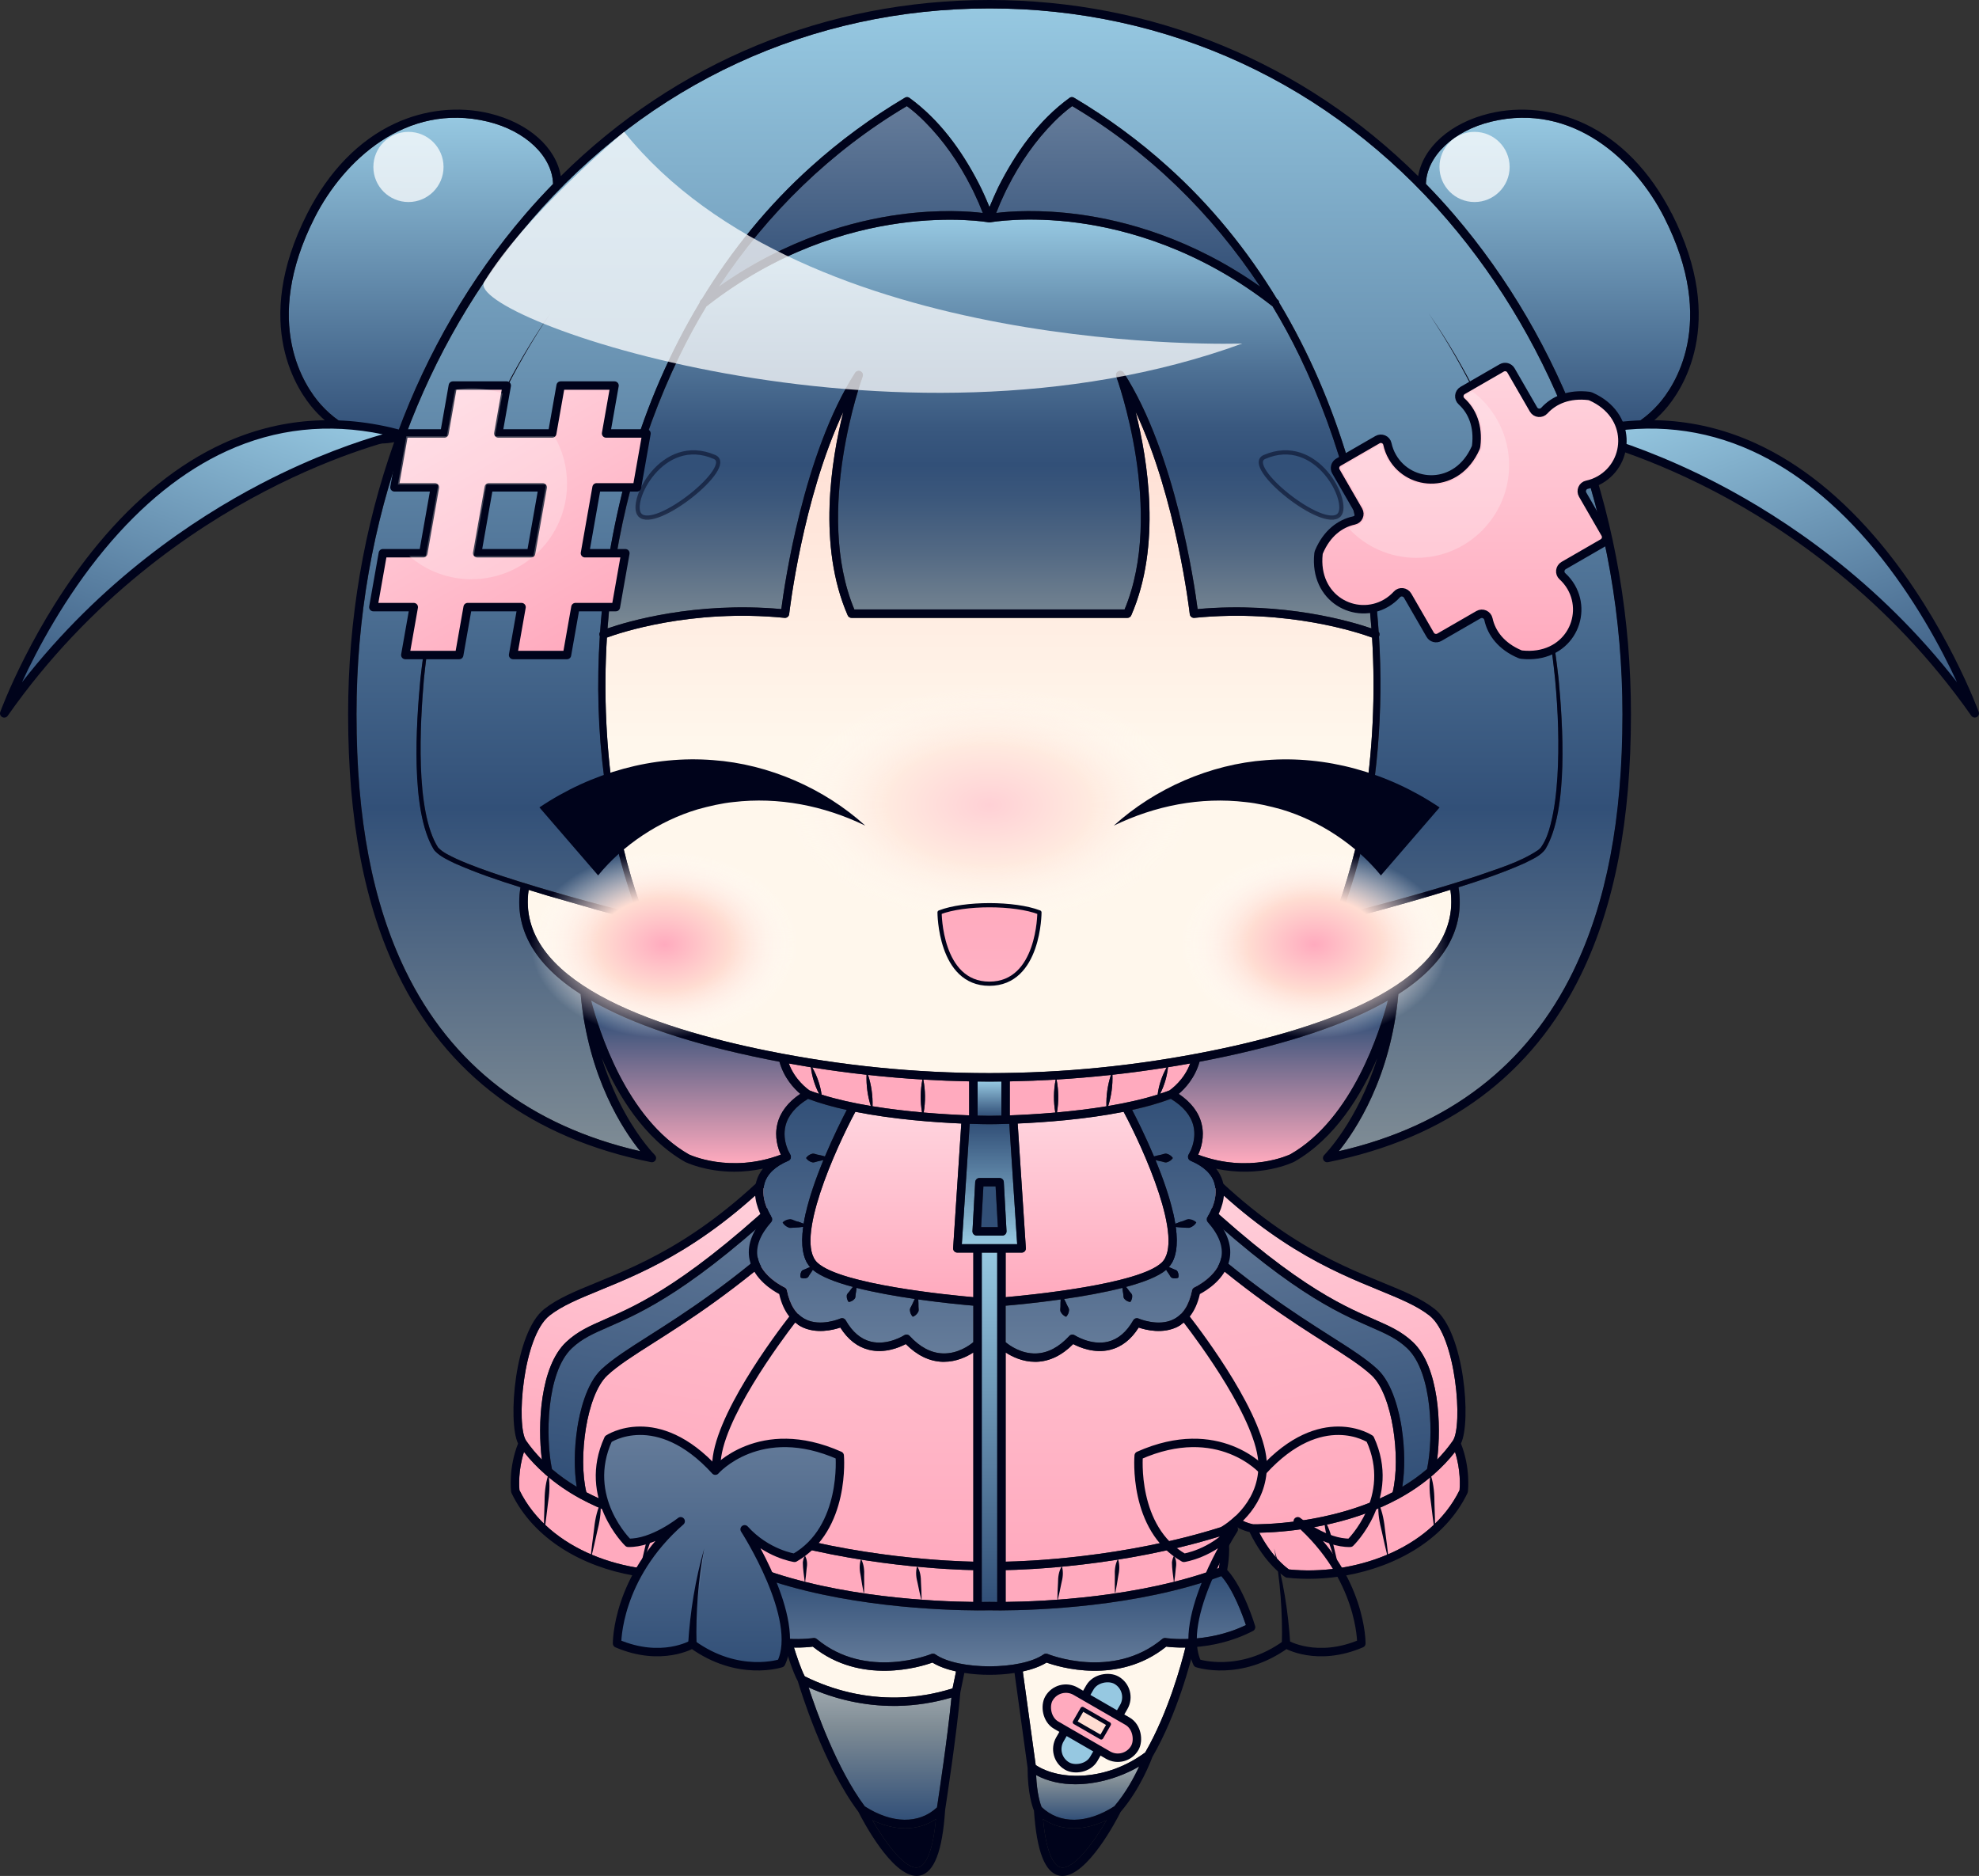 <?xml version="1.0" encoding="UTF-8"?><svg xmlns="http://www.w3.org/2000/svg" xmlns:xlink="http://www.w3.org/1999/xlink" viewBox="0 0 705.06 668.38"><rect x="0" y="0" width="705.06" height="668.38" fill="#333333" stroke="none"/><defs><style>.al{fill:url(#k);}.am{fill:url(#ad);}.am,.an,.ao{mix-blend-mode:multiply;}.ap{fill:url(#f);}.ap,.aq,.ar,.as,.at,.au,.av,.aw{stroke:#00031b;stroke-linecap:round;stroke-linejoin:round;}.ap,.aq,.as,.av,.aw{stroke-width:3px;}.ax{fill:url(#w);}.ay,.as{fill:#ffaabe;}.az{fill:url(#t);}.aq{fill:url(#ak);}.ar{fill:#ffddd2;}.ar,.at,.au{stroke-width:1.5px;}.ba{fill:url(#c);}.bb{fill:url(#d);}.an{fill:url(#ae);}.bc{opacity:.25;}.bc,.bd{fill:#fff;mix-blend-mode:overlay;}.be{fill:url(#l);}.bf{fill:url(#o);}.bg{fill:url(#j);}.bh{fill:url(#g);}.bi{fill:url(#z);}.bj{fill:url(#q);}.bk{fill:url(#m);}.bl{fill:url(#aa);}.bm{fill:url(#ab);}.bn{isolation:isolate;}.bo{fill:url(#i);}.bp{fill:url(#ai);}.bq{fill:url(#ac);}.br{fill:url(#v);}.bs{fill:#fff7ec;}.bt{fill:url(#x);}.bu{fill:url(#p);}.bv{fill:url(#y);}.bw{fill:url(#b);}.bx{fill:url(#r);}.at,.by{opacity:.5;}.at,.bz{fill:#325078;}.au{fill:url(#ag);}.ca{fill:url(#n);}.ao{fill:url(#af);}.cb{fill:url(#u);}.cc,.by{mix-blend-mode:darken;}.av{fill:#96c8e1;}.bd{opacity:.75;}.cd{fill:#00031b;}.aw{fill:url(#aj);}.ce{fill:url(#ah);}.cf{fill:url(#s);}</style><linearGradient id="b" x1="-1278.89" y1="1540.51" x2="-1278.89" y2="1432.54" gradientTransform="translate(1583.8 -1161.21) rotate(10)" gradientUnits="userSpaceOnUse"><stop offset="0" stop-color="#ffaabe"/><stop offset="1" stop-color="#ffbfce"/></linearGradient><linearGradient id="c" x1="-1297.33" y1="1527.49" x2="-1297.33" y2="1405.98" gradientTransform="translate(1583.8 -1161.21) rotate(10)" gradientUnits="userSpaceOnUse"><stop offset="0" stop-color="#ffaabe"/><stop offset="1" stop-color="#ffd4de"/></linearGradient><linearGradient id="d" x1="-1290.37" y1="1534.86" x2="-1290.37" y2="1418.02" gradientTransform="translate(1583.8 -1161.21) rotate(10)" gradientUnits="userSpaceOnUse"><stop offset="0" stop-color="#325078"/><stop offset="1" stop-color="#657c9a"/></linearGradient><symbol id="a" viewBox="0 0 105.72 154.99"><path class="ay" d="M55.42,136.68c-2.18-.39-4.47-.85-6.82-1.4-8.7-2.05-16.54-4.97-23.41-8.66-.14-.05-.28-.12-.4-.21-4.51-2.46-8.57-5.27-12.18-8.38-.16-.09-.3-.22-.42-.37-2.77-2.44-5.27-5.05-7.46-7.86-2.11,6.49-1.73,12.37-1.62,13.59,10.58,21.62,38.47,30.56,60.79,28.26,1.17-.81,6.16-4.62,10.57-13.08-3.52-.06-10.5-.38-19.04-1.89Z"/><path class="bw" d="M102.25,66.35c.56-11.97.48-23.86.16-34.12-22.27,20.11-39.23,30.88-51.72,38.82-6.97,4.43-12.48,7.93-16.28,11.48-7.4,6.91-10.44,29.33-7.46,41.63,21.95,11.59,47.72,11.46,49.76,11.42,14.74-3.12,23.57-27.05,25.54-69.22Z"/><path class="ba" d="M5.51,105.82c1.7,2.43,3.58,4.66,5.59,6.72-1.58-12.28-.65-33.12,8.63-41.89,4.05-3.82,8.38-5.72,13.87-8.12,12.06-5.27,30.28-13.24,67.89-49.07-.23-3.56-.46-6.45-.63-8.48-28.99,30.74-52.15,40.24-69.17,47.22-7.5,3.08-13.43,5.51-17.88,9.01-9.55,7.51-11.97,39.38-8.31,44.61Z"/><path class="bb" d="M49.08,68.51c12.75-8.1,30.18-19.18,53.19-40.22-.15-3.98-.34-7.66-.53-10.93-36.76,34.71-54.88,42.65-66.93,47.92-5.43,2.37-9.35,4.09-13.01,7.55-9.11,8.6-9.45,31.93-7.09,43.07,2.78,2.38,5.74,4.47,8.81,6.31-.97-5.94-.92-13.57.2-20.83.88-5.66,3.17-15.93,8.66-21.05,4.01-3.74,9.61-7.3,16.72-11.81Z"/><path class="cd" d="M102.54.08c-.55-.19-1.18-.03-1.58.41-29.61,32.22-53.19,41.89-70.4,48.94-7.72,3.16-13.81,5.66-18.6,9.43C1.45,67.12-1.16,98.97,2.62,106.8-.85,115.52.11,123.64.15,123.99c.02.16.07.32.14.46,8,16.61,25.5,26.21,43.43,29.37,7.07,1.25,14.21,1.49,20.86.77.22-.02.43-.09.61-.21.3-.18,7.15-4.43,12.73-16.03C115.98,129.02,104.08,6.59,103.55,1.35c-.06-.59-.46-1.09-1.02-1.27ZM3.11,123.39c-.11-1.22-.49-7.1,1.62-13.59,2.19,2.81,4.69,5.42,7.46,7.86.12.15.26.28.42.37,3.61,3.12,7.67,5.92,12.18,8.38.12.09.25.16.4.21,6.87,3.69,14.71,6.61,23.41,8.66,2.35.55,4.64,1.02,6.82,1.4,8.55,1.51,15.53,1.83,19.04,1.89-4.41,8.46-9.4,12.27-10.57,13.08-22.32,2.3-50.2-6.64-60.79-28.26ZM31.7,52.2c17.03-6.98,40.18-16.48,69.17-47.22.17,2.03.4,4.92.63,8.48C63.88,49.29,45.67,57.26,33.61,62.53c-5.49,2.4-9.83,4.3-13.87,8.12-9.29,8.77-10.21,29.61-8.63,41.89-2.01-2.05-3.89-4.28-5.59-6.72-3.66-5.23-1.24-37.1,8.31-44.61,4.46-3.5,10.38-5.93,17.88-9.01ZM23.71,101.38c-1.12,7.26-1.17,14.89-.2,20.83-3.07-1.84-6.03-3.93-8.81-6.31-2.36-11.14-2.02-34.47,7.09-43.07,3.67-3.46,7.59-5.18,13.01-7.55,12.05-5.27,30.17-13.21,66.93-47.92.19,3.27.38,6.95.53,10.93-23.01,21.04-40.44,32.12-53.19,40.22-7.1,4.51-12.71,8.08-16.72,11.81-5.49,5.12-7.78,15.39-8.66,21.05ZM76.71,135.57c-2.04.03-27.81.16-49.76-11.42-2.98-12.29.06-34.72,7.46-41.63,3.8-3.55,9.31-7.05,16.28-11.48,12.49-7.94,29.45-18.71,51.72-38.82.32,10.27.4,22.16-.16,34.12-1.97,42.18-10.8,66.11-25.54,69.22Z"/><path class="cd" d="M13.5,118.11c.56,3.43.26,6.81-.25,10.2-.4,3.37-.81,6.75-1.3,10.12h-.15c.03-3.41.13-6.81.25-10.21,0-3.43.23-6.81,1.3-10.12,0,0,.15.01.15.01h0Z"/><path class="cd" d="M32.02,128.27c.23,3.41-.39,6.69-1.22,9.95-.72,3.26-1.45,6.52-2.26,9.77l-.15-.03c.35-3.33.78-6.64,1.22-9.95.34-3.36.88-6.65,2.26-9.77,0,0,.15.03.15.03h0Z"/><path class="cd" d="M51.27,134.25c-.09,3.28-1.01,6.34-2.14,9.37-1.02,3.04-2.04,6.07-3.15,9.08l-.14-.04c.66-3.14,1.39-6.26,2.14-9.37.65-3.17,1.49-6.25,3.15-9.08,0,0,.14.04.14.04h0Z"/></symbol><linearGradient id="f" x1="44.26" y1="85.41" x2="44.26" y2="1.5" gradientTransform="matrix(1,0,0,1,0,0)" xlink:href="#d"/><linearGradient id="g" x1="36.53" y1="77.56" x2="36.53" y2="43.46" gradientTransform="matrix(1,0,0,1,0,0)" xlink:href="#d"/><symbol id="e" viewBox="0 0 88.52 86.91"><path class="ap" d="M42.6,15.72C21.7-7.15,4.48,4.43,4.48,4.43c-9.6,20.89,7.06,36.99,7.06,36.99,8.75.28,18.71-7.67,18.71-7.67C7.3,53.84,7.59,77.28,7.59,77.28c15.81,6.78,26.82.28,26.82.28,16.38,11.86,31.62,6.76,31.62,6.76,7.62-15.8-12.99-47.7-12.99-47.7,7.91,8.75,17.79,10.16,17.79,10.16,18.35-10.45,16.09-36.42,16.09-36.42-28.52-12.71-44.33,5.36-44.33,5.36Z"/><path class="bh" d="M34.41,77.56s0-17.05,4.24-34.1"/><path class="cd" d="M32.91,77.56c.71-11.55,2.54-22.99,5.74-34.1-1.11,5.63-1.87,11.31-2.29,17.03-.43,5.67-.62,11.44-.44,17.1,0,2.06-3.04,2.04-3-.03h0Z"/></symbol><linearGradient id="i" x1="303.13" y1="102.12" x2="303.13" y2="37.81" gradientTransform="matrix(1,0,0,1,0,0)" xlink:href="#d"/><linearGradient id="j" x1="308.27" y1="391.52" x2="308.27" y2="482.2" gradientTransform="matrix(1,0,0,1,0,0)" xlink:href="#d"/><linearGradient id="k" x1="401.93" y1="102.12" x2="401.93" y2="37.8" gradientTransform="matrix(1,0,0,1,0,0)" xlink:href="#d"/><linearGradient id="l" x1="352.53" y1="146.77" x2="352.53" y2="382.35" gradientUnits="userSpaceOnUse"><stop offset="0" stop-color="#ffddd2"/><stop offset=".5" stop-color="#fff7ec"/></linearGradient><linearGradient id="m" x1="352.53" y1="561.56" x2="352.53" y2="593.7" gradientTransform="matrix(1,0,0,1,0,0)" xlink:href="#d"/><linearGradient id="n" x1="352.53" y1="223.91" x2="352.53" y2="78.23" gradientUnits="userSpaceOnUse"><stop offset="0" stop-color="#7f8c95"/><stop offset="0" stop-color="#7c8a94"/><stop offset=".18" stop-color="#546a84"/><stop offset=".32" stop-color="#3b577b"/><stop offset=".4" stop-color="#325078"/><stop offset=".49" stop-color="#39587f"/><stop offset=".63" stop-color="#4d7094"/><stop offset=".81" stop-color="#6d97b6"/><stop offset="1" stop-color="#96c8e1"/></linearGradient><linearGradient id="o" x1="387.3" y1="462.17" x2="387.3" y2="396.12" gradientTransform="matrix(1,0,0,1,0,0)" xlink:href="#c"/><linearGradient id="p" x1="396.79" y1="391.52" x2="396.79" y2="482.2" gradientTransform="matrix(1,0,0,1,0,0)" xlink:href="#d"/><linearGradient id="q" x1="387.5" y1="629.37" x2="387.5" y2="648.36" gradientUnits="userSpaceOnUse"><stop offset="0" stop-color="#9fa9af"/><stop offset=".3" stop-color="#7f8c95"/><stop offset="1" stop-color="#325078"/></linearGradient><linearGradient id="r" x1="352.53" y1="410.18" x2="352.53" y2="3" gradientUnits="userSpaceOnUse"><stop offset="0" stop-color="#7f8c95"/><stop offset=".3" stop-color="#325078"/><stop offset="1" stop-color="#96c8e1"/></linearGradient><linearGradient id="s" x1="555.08" y1="155" x2="555.08" y2="41.96" gradientUnits="userSpaceOnUse"><stop offset="0" stop-color="#325078"/><stop offset="1" stop-color="#96c8e1"/></linearGradient><linearGradient id="t" x1="313.52" y1="601.22" x2="313.52" y2="648.36" xlink:href="#q"/><linearGradient id="u" x1="352.53" y1="570.76" x2="352.53" y2="446.29" xlink:href="#s"/><linearGradient id="v" x1="247.85" y1="414.43" x2="247.85" y2="356.46" gradientUnits="userSpaceOnUse"><stop offset="0" stop-color="#ffaabe"/><stop offset=".9" stop-color="#325078"/></linearGradient><linearGradient id="w" x1="457.21" y1="414.44" x2="457.21" y2="356.45" gradientUnits="userSpaceOnUse"><stop offset="0" stop-color="#ffaabe"/><stop offset=".9" stop-color="#325078"/></linearGradient><linearGradient id="x" x1="149.97" y1="155" x2="149.97" y2="41.96" xlink:href="#s"/><linearGradient id="y" x1="403.31" y1="556.41" x2="403.31" y2="471.24" gradientTransform="matrix(1,0,0,1,0,0)" xlink:href="#b"/><linearGradient id="z" x1="301.74" y1="556.41" x2="301.74" y2="471.24" gradientTransform="matrix(1,0,0,1,0,0)" xlink:href="#b"/><linearGradient id="aa" x1="317.76" y1="462.17" x2="317.76" y2="396.12" gradientTransform="matrix(1,0,0,1,0,0)" xlink:href="#c"/><linearGradient id="ab" x1="352.53" y1="400.41" x2="352.53" y2="443.29" xlink:href="#s"/><linearGradient id="ac" x1="352.53" y1="397.55" x2="352.53" y2="385.32" xlink:href="#s"/><radialGradient id="ad" cx="236.76" cy="336.5" fx="236.76" fy="336.5" r="47.63" gradientTransform="translate(0 100.95) scale(1 .7)" gradientUnits="userSpaceOnUse"><stop offset="0" stop-color="#ffaabe"/><stop offset=".5" stop-color="#ffddd2"/><stop offset="1" stop-color="#fff" stop-opacity="0"/></radialGradient><radialGradient id="ae" cx="468.3" cy="336.5" fx="468.3" fy="336.5" r="47.63" gradientTransform="translate(0 100.95) scale(1 .7)" xlink:href="#ad"/><radialGradient id="af" cx="640.3" cy="383.15" fx="640.3" fy="383.15" r="38.1" gradientTransform="translate(-864.04 -142.31) scale(1.9 1.12)" xlink:href="#ad"/><linearGradient id="ag" x1="352.53" y1="322.51" x2="352.53" y2="350.49" gradientUnits="userSpaceOnUse"><stop offset="0" stop-color="#ffaabe"/><stop offset="1" stop-color="#ffb2c4"/></linearGradient><linearGradient id="ah" x1="5.27" y1="280.11" x2="5.27" y2="138.17" gradientTransform="translate(139.02 6.23) rotate(20.12)" xlink:href="#s"/><linearGradient id="ai" x1="688.5" y1="343.75" x2="688.5" y2="201.81" gradientTransform="translate(-107.27 185.16) rotate(-20.12)" xlink:href="#s"/><linearGradient id="aj" x1="670.47" y1="-25" x2="721.78" y2="-113.87" gradientTransform="translate(-44.32 590.26) rotate(-30)" xlink:href="#c"/><linearGradient id="ak" x1="214.74" y1="234.06" x2="163" y2="144.45" gradientTransform="translate(-7.19 -3.88)" xlink:href="#c"/></defs><g class="bn"><g id="h"><use width="105.72" height="154.99" transform="translate(181.95 407.52)" xlink:href="#a"/><use width="105.72" height="154.99" transform="translate(523.11 407.52) rotate(-180) scale(1 -1)" xlink:href="#a"/><path class="bo" d="M256.12,102.12c24.4-17.22,48.2-23.51,64.4-25.7,14.27-1.93,24.93-1.12,29.62-.55-.47-1.18-.94-2.37-1.44-3.53-.56-1.18-2.01-4.52-2.72-5.76-4.29-8.49-9.78-16.47-16.5-23.21-1.96-1.98-4.17-3.94-6.4-5.57-26.92,15.94-49.78,38.24-66.96,64.31Z"/><path class="bg" d="M279.52,458.67c.44.2.75.6.85,1.07,1.03,5.12,3.2,8.56,6.44,10.24,5.51,2.85,12.52-.18,12.59-.21.71-.31,1.53-.04,1.91.63,2.37,4.17,5.39,6.73,8.98,7.61,6.02,1.47,11.8-2.25,11.86-2.28.61-.4,1.43-.3,1.93.24,3.67,3.99,7.64,6.09,11.79,6.23,5.35.21,9.55-2.88,10.9-4.01v-13c-3.09-.26-10.77-.97-19.62-2.22.06.84.09,1.67.08,2.51-.01.66.24,1.38-.12,1.97-.39.71-.9,1.23-1.73,1.63-.1.05-.22.02-.29-.06-.59-.71-.85-1.38-.91-2.19-.08-.68.44-1.24.7-1.85.26-.61.54-1.22.85-1.82.07-.12.13-.24.2-.36-6.84-.99-14.27-2.3-20.77-3.95-.07.73-.16,1.46-.3,2.18-.11.59.03,1.29-.41,1.74-.5.57-1.08.91-1.93,1.1-.11.02-.22-.03-.28-.12-.46-.74-.62-1.39-.56-2.15.02-.63.62-1.02.96-1.51.38-.55.79-1.07,1.22-1.58-6.22-1.67-11.46-3.68-14.29-6.07-.32.53-.66,1.06-1.03,1.56-.33.44-.48,1.09-1.03,1.26-.67.25-1.3.25-2.1,0-.11-.03-.18-.13-.19-.23-.11-.83,0-1.44.35-2.07.26-.52.93-.56,1.42-.81.52-.26,1.05-.5,1.59-.72-2.52-2.9-3.33-7.68-2.42-14.32-1.01.12-2.02.21-3.03.24-.75.02-1.54.32-2.24,0-.82-.34-1.47-.82-2.02-1.64-.06-.1-.04-.22.04-.3.75-.64,1.51-.93,2.39-1.03.76-.12,1.44.37,2.16.6.72.22,1.43.47,2.14.75.24.1.48.2.72.29.79-4.95,2.47-10.85,5.06-17.71.64-1.69,1.3-3.36,1.97-4.99-.69.18-1.38.34-2.08.47-.67.13-1.34.53-2,.3-.79-.23-1.42-.62-2-1.35-.07-.09-.07-.21,0-.3.58-.73,1.21-1.12,2-1.35.67-.22,1.34.17,2,.3.67.12,1.34.27,2,.45.21.06.41.12.62.18,3.12-7.4,6.31-13.71,7.78-16.55-4.88-1.07-9.57-2.38-13.78-3.96-4.42,2.68-7.13,5.91-8.04,9.63-1.33,5.43,1.66,10.17,1.69,10.22.01.02.02.04.03.07.03.06.07.11.09.17,0,.01,0,.03.01.04.01.03.02.06.03.09.02.07.04.15.06.22,0,.03,0,.05,0,.08,0,.08.01.16,0,.23,0,.03,0,.06,0,.09,0,.08-.02.15-.04.23,0,.01,0,.03,0,.05,0,.01-.01.03-.02.04-.03.07-.06.14-.09.21-.01.03-.03.05-.04.08-.04.07-.09.13-.14.19-.02.02-.03.04-.05.06-.06.06-.12.11-.18.16-.02.01-.03.03-.05.04-.07.05-.15.09-.23.13-.02,0-.03.02-.05.03-4.66,1.95-7.52,4.67-8.51,8.07-1.69,5.79,2.49,11.89,2.53,11.95.4.57.35,1.33-.11,1.85-4.02,4.53-5.64,8.83-4.81,12.76,1.41,6.69,9.47,10.44,9.55,10.47Z"/><path class="al" d="M359.07,66.58c-.83,1.49-1.98,4.18-2.72,5.76-.5,1.17-.97,2.35-1.44,3.53,4.69-.57,15.35-1.38,29.63.54,16.2,2.19,40,8.47,64.4,25.7-17.19-26.08-40.04-48.38-66.97-64.32-2.23,1.63-4.44,3.59-6.41,5.57-6.72,6.74-12.21,14.72-16.5,23.21Z"/><path class="be" d="M273.67,374.44c52.29,10.54,105.33,10.54,157.64,0,41.74-8.41,90.12-25.17,85.41-57.41-2.2.68-4.41,1.35-6.62,2.02-11.16,3.31-22.38,6.38-33.66,9.27-.54.14-1.1-.19-1.24-.73,4.55-13.04,8.61-26.47,10.74-40.24,3.16-19.84,4.11-40.07,2.88-60.18-4.2-1.55-29.87-10.34-63.31-7.03-.81.08-1.55-.51-1.64-1.33-.05-.46-4.72-41.16-19.28-72.04,4.34,17.29,9.21,47.75-1.57,72.48-.24.55-.78.9-1.38.9h-49.09s-.03,0-.04,0c-.01,0-.03,0-.04,0h-49.09c-.6,0-1.14-.35-1.38-.9-10.78-24.73-5.91-55.19-1.57-72.48-14.56,30.89-19.23,71.58-19.28,72.04-.09.82-.82,1.41-1.64,1.33-33.47-3.31-59.09,5.47-63.3,7.03-1.23,20.11-.28,40.34,2.88,60.18,2.28,13.51,5.72,26.85,10.7,39.61.22.53-.04,1.13-.57,1.34-11.5-2.37-22.92-6.05-34.28-9.23-2.21-.67-4.42-1.34-6.62-2.02-4.7,32.23,43.63,49,85.33,57.4Z"/><path class="bk" d="M356.87,573.76s-.06,0-.08,0-.05,0-.08,0c-.28,0-.57,0-.82,0-2.09,0-3.28-.03-3.36-.03-.08,0-1.58.04-4.19.03-.02,0-.04,0-.05,0-.02,0-.04,0-.06,0-12.29-.05-48.54-1.21-78.3-12.2-4.35,4.91-7.66,14.15-8.74,17.43,14.23,6.88,28.45,4.64,28.59,4.62.43-.07.87.05,1.21.33,17.71,14.77,40.61,5.44,40.84,5.35.47-.2,1.02-.14,1.44.15,8.11,5.67,30.45,5.67,38.56,0,.42-.29.96-.35,1.44-.15.23.09,23.13,9.42,40.84-5.35.33-.28.77-.4,1.21-.33.15.02,14.36,2.26,28.59-4.62-1.08-3.29-4.4-12.52-8.75-17.43-29.74,10.98-65.95,12.15-78.27,12.2Z"/><path class="ca" d="M216.45,223.91c6.86-2.37,31.05-9.65,61.92-6.89,1.14-8.84,7.91-55.57,26.31-84.19.41-.64,1.25-.87,1.93-.53.69.34,1,1.14.74,1.86-.18.48-17.47,48.19-2.96,82.99h48.1s.03,0,.04,0c.01,0,.03,0,.04,0h48.1c14.51-34.8-2.78-82.51-2.96-82.99-.26-.72.05-1.52.74-1.86.68-.34,1.52-.11,1.93.53,18.4,28.62,25.16,75.35,26.31,84.19,30.88-2.76,55.07,4.52,61.92,6.89-2.45-33.57-10.99-66.71-25.57-96.98-2.94-6.08-6.16-12.01-9.66-17.79-.02-.01-.04-.02-.06-.03-25.95-20.31-51.87-27.35-69.05-29.69-18.64-2.53-31.3-.23-31.42-.2-.09.02-.18.03-.28.03-.02,0-.05,0-.07,0,0,0,0,0,0,0,0,0,0,0,0,0-.09,0-.2,0-.27-.02-.5-.1-50.8-8.98-100.47,29.89-.02.02-.04.02-.06.04-3.49,5.77-6.72,11.71-9.66,17.78-14.58,30.28-23.12,63.41-25.57,96.98Z"/><path class="ay" d="M270.58,547.41c-.86,4.39-.12,9.39.23,11.28,28.27,10.48,62.63,11.92,75.97,12.06v-11.34c-6.42-.11-41.31-1.22-76.2-12Z"/><path class="ay" d="M358.28,570.75c13.37-.14,47.72-1.58,75.97-12.06.35-1.89,1.09-6.9.23-11.28-34.89,10.78-69.78,11.89-76.2,12v11.34Z"/><path class="ay" d="M416.12,380.24c-.35,3.29-1.3,6.5-2.8,9.45,1.13-.37,2.24-.76,3.31-1.17.75-.52,5.28-3.82,7.4-9.63-2.63.48-5.27.93-7.91,1.35Z"/><path class="bf" d="M362.58,400.29l2.91,44.4c.03.41-.12.82-.4,1.12s-.68.47-1.09.47h-5.71v15.88c8.42-.74,47.22-4.53,55.53-12.27,8.41-7.83-6.5-40.72-13.49-53.79-13.67,2.72-28.3,3.77-37.74,4.17Z"/><path class="bu" d="M424.18,413.56s-.03-.02-.04-.02c-.08-.04-.16-.08-.24-.13-.03-.02-.05-.04-.08-.06-.06-.04-.11-.09-.16-.14-.03-.03-.05-.06-.07-.09-.04-.05-.08-.1-.11-.15-.02-.04-.04-.07-.06-.11-.03-.06-.05-.11-.07-.17,0-.02-.02-.04-.02-.06,0-.02,0-.04-.01-.06-.02-.06-.03-.12-.04-.19,0-.04-.01-.08-.01-.12,0-.06,0-.13,0-.2,0-.04,0-.08.01-.11.01-.06.03-.13.05-.19.01-.04.02-.08.03-.11,0-.01,0-.02,0-.03.02-.06.06-.11.09-.17.01-.02.02-.05.04-.07.03-.04,3.01-4.79,1.69-10.22-.91-3.71-3.62-6.94-8.04-9.63-4.21,1.58-8.9,2.89-13.78,3.96,1.48,2.84,4.66,9.15,7.79,16.56.87-.25,1.74-.47,2.62-.63.67-.13,1.34-.53,2-.3.79.23,1.42.62,2,1.35.07.09.07.21,0,.3-.58.73-1.21,1.12-2,1.35-.67.23-1.34-.17-2-.3-.67-.12-1.34-.27-2-.45-.02,0-.05-.01-.07-.02.67,1.63,1.34,3.3,1.97,4.99,2.59,6.87,4.27,12.77,5.06,17.72.94-.39,1.89-.75,2.86-1.05.72-.23,1.4-.72,2.16-.6.88.11,1.64.39,2.39,1.03.09.08.1.2.04.3-.55.82-1.2,1.3-2.02,1.64-.7.32-1.49.03-2.24,0-.75-.02-1.51-.07-2.26-.14-.25-.03-.51-.06-.76-.09.91,6.63.1,11.41-2.43,14.31.54.22,1.07.45,1.59.72.49.25,1.15.29,1.42.81.35.62.46,1.24.35,2.07-.02.11-.09.2-.19.23-.8.24-1.42.24-2.1,0-.55-.17-.7-.82-1.03-1.26-.37-.5-.71-1.02-1.03-1.56-2.83,2.39-8.06,4.4-14.29,6.07.43.51.84,1.04,1.22,1.58.34.49.94.88.96,1.51.06.76-.1,1.41-.56,2.15-.06.09-.17.14-.28.12-.85-.19-1.43-.53-1.93-1.1-.44-.45-.3-1.15-.41-1.74-.14-.72-.23-1.45-.3-2.18-6.5,1.66-13.93,2.97-20.77,3.96.38.71.74,1.44,1.05,2.18.26.61.79,1.16.7,1.85-.06.81-.32,1.49-.91,2.19-.07.09-.2.11-.29.06-.83-.4-1.34-.92-1.73-1.63-.36-.59-.1-1.31-.12-1.97-.02-.84.02-1.67.08-2.51-8.86,1.25-16.54,1.96-19.62,2.22v13c1.35,1.13,5.53,4.21,10.9,4.01,4.16-.14,8.12-2.23,11.79-6.23.5-.54,1.31-.64,1.93-.24.06.04,5.84,3.75,11.86,2.28,3.59-.87,6.61-3.43,8.98-7.61.38-.67,1.21-.94,1.92-.63.07.03,7.08,3.07,12.59.21,3.24-1.68,5.41-5.13,6.44-10.24.1-.47.41-.87.85-1.07.08-.04,8.13-3.78,9.55-10.47.83-3.93-.79-8.22-4.81-12.76-.46-.52-.5-1.29-.11-1.85.04-.06,4.21-6.16,2.53-11.95-.99-3.41-3.86-6.12-8.51-8.08Z"/><path class="bj" d="M383.12,635.71c-4.99,0-9.8-1.02-13.97-3.27.28,6.83,1.56,10.46,1.94,11.38,6.44,6.14,16.08,6.04,25.91-.26,4.11-4.8,7.1-10.4,8.86-14.2-6.7,3.9-14.92,6.35-22.74,6.35Z"/><path class="bx" d="M560.62,155.35c-10.52-28.42-25.63-54.5-44.9-76.96C474,29.77,416.06,3,352.57,3s-121.51,26.77-163.23,75.39c-19.27,22.46-34.38,48.54-44.9,76.96-.02.3-.12.58-.3.82-11.21,30.61-17.11,63.9-17.11,98.31,0,37.27,5.7,67.14,17.43,91.32,16.36,33.74,44.5,55.38,83.67,64.37-5.93-7.34-18.5-26.11-21.24-55.97-16.58-10.65-23.79-23.44-21.44-38.07-7.96-2.49-15.86-5.17-23.51-8.58-2.35-1.15-4.84-2.27-6.74-4.14-.14-.15-.3-.3-.42-.45l-.32-.49c-8.26-13.83-6.15-44.58-4.65-60.63,5.14-46.11,19.82-91.88,46.3-130.23-26.1,38.53-40.34,84.29-45.07,130.35-1.33,15.69-3.21,46.9,5.04,59.97,1.78,1.89,4.25,2.93,6.57,4.07,5.24,2.36,10.73,4.27,16.22,6.11,15.93,5.21,32.13,9.61,48.36,13.74-11.71-31.59-15.68-65.55-13.51-99.18-.02-.04-.05-.07-.06-.11-.2-.49-.12-1.02.16-1.42,1.44-20.58,5.17-41.02,10.82-60.69,5.79-19.79,14.04-38.95,24.68-56.65.03-.41.22-.8.57-1.07.05-.04.11-.08.16-.12,10.65-17.47,23.64-33.48,38.91-47.19,10.29-9.3,21.54-17.54,33.47-24.62.48-.3,1.08-.27,1.53.03,10.72,7.77,18.67,18.75,24.69,30.4,1.42,2.74,2.7,5.65,3.89,8.56.99-2.4,2.05-4.81,3.14-7.1,6.15-12.2,14.26-23.76,25.44-31.86.47-.32,1.07-.31,1.52-.03,11.93,7.09,23.17,15.33,33.47,24.62,15.35,13.79,28.27,29.76,38.87,47.16.07.05.14.1.21.16.36.28.55.69.57,1.12,21.1,35.18,32.71,76.16,35.43,117.21.33.41.44.98.23,1.5-.03.07-.08.13-.11.19.39,6.56.57,13.11.51,19.64-.29,26.99-4.32,54.15-13.95,79.45,16.24-4.12,32.43-8.53,48.35-13.73,7.41-2.64,15.18-4.83,21.73-9.21.13-.1.28-.2.4-.31l.33-.33c.11-.11.22-.21.33-.34l.28-.43c1.51-2.24,2.47-4.99,3.16-7.75,1.43-5.54,2.07-11.32,2.44-17.08.69-11.55.24-23.17-.83-34.71-4.73-46.06-18.97-91.82-45.07-130.35,26.48,38.35,41.15,84.12,46.3,130.23,1.51,16.19,3.6,46.74-4.65,60.63-1.72,2.52-4.87,3.73-7.48,5.08-7.65,3.41-15.55,6.09-23.51,8.58,2.35,14.63-4.85,27.42-21.44,38.07-2.73,29.86-15.31,48.64-21.24,55.98,39.17-8.99,67.31-30.63,83.67-64.37,11.73-24.18,17.43-54.05,17.43-91.32,0-34.42-5.9-67.71-17.11-98.31-.18-.24-.29-.52-.3-.82Z"/><path class="cf" d="M592.88,77.4c-10.22-20.09-32.47-41.06-61.54-34.07-13.53,3.26-23.02,12.34-23.34,22.21,3.42,3.51,6.76,7.13,9.99,10.9,19.46,22.67,34.72,48.99,45.36,77.66,8.79,2.83,19.48-1.04,27.49-10.05,5.36-6.03,21.36-28.66,2.04-66.64Z"/><path class="az" d="M319.81,607.8c-.46,0-.91.01-1.37.01-10.33,0-20.73-2.27-30.36-6.59,2.61,8,10.03,29.03,20.03,42.38,9.73,6.22,19.29,6.35,25.71.37.55-3.61,3.85-25.35,5.15-39.14-6.26,1.84-12.69,2.85-19.16,2.97Z"/><path class="bs" d="M415.49,586.67c-17.13,13.81-38.37,7.22-42.63,5.68-2.23,1.39-5.17,2.44-8.46,3.17.64,4.67,4,29.05,4.6,33.34,8.72,5.75,25.4,5.64,39.02-4.5,8.24-14.27,12.93-31.69,14.32-37.37-3.28.06-5.71-.18-6.84-.33Z"/><path class="bs" d="M289.57,586.67c-1.12.14-3.5.38-6.7.33.87,2.79,2.51,7.76,3.84,10.25,10.37,5.15,21.79,7.77,33.04,7.54,6.63-.13,13.23-1.22,19.62-3.24.31-1.5.94-4.55,1.25-6.05-3.27-.73-6.19-1.78-8.41-3.16-4.27,1.54-25.5,8.13-42.63-5.68Z"/><path class="cd" d="M322.52,651.4c-3.71,0-7.67-.96-11.69-2.87,4.75,8.26,11.8,17.71,16.26,16.79,1.86-.38,5.04-3.19,6.36-17.22-3.23,2.19-6.94,3.3-10.93,3.3Z"/><path class="cd" d="M382.54,651.4c-3.99,0-7.7-1.11-10.93-3.3,1.32,14.03,4.5,16.85,6.36,17.22,4.47.88,11.51-8.54,16.25-16.79-4.02,1.9-7.97,2.87-11.68,2.87Z"/><path class="cb" d="M352.57,570.73c.07,0,1.03.03,2.71.03v-124.47h-5.51v124.47c1.66,0,2.61-.03,2.67-.03.02,0,.11,0,.12,0Z"/><path class="ay" d="M415.64,380.32c-6.43,1.03-12.87,1.9-19.32,2.61.14,3.76-.37,7.53-1.51,11.12,6.13-1.03,12.2-2.35,17.61-4.07.45-3.39,1.55-6.68,3.21-9.66Z"/><path class="ay" d="M309.26,382.99c1.17,3.6,1.72,7.38,1.6,11.16,6.01.98,12.06,1.68,17.63,2.18-.67-3.87-.62-7.85.14-11.71-6.46-.39-12.92-.93-19.37-1.64Z"/><path class="br" d="M245.42,411.3c.07.03,14.54,6.96,32.77.1-.99-2.16-2.36-6.27-1.24-10.92,1-4.16,3.75-7.76,8.16-10.74-2.22-1.89-5.83-5.71-7.41-11.45-1.54-.29-3.08-.59-4.62-.9-26.76-5.39-47.77-12.43-62.49-20.92,2.71,10.46,12.55,42.11,34.83,54.84Z"/><path class="ax" d="M494.47,356.45c-14.73,8.49-35.76,15.54-62.57,20.94-1.51.3-3.03.6-4.54.89-1.58,5.75-5.19,9.57-7.41,11.46,4.42,2.98,7.16,6.58,8.16,10.74,1.12,4.65-.25,8.76-1.24,10.92,18.29,6.89,32.7-.06,32.85-.14,22.22-12.7,32.05-44.36,34.75-54.81Z"/><path class="ay" d="M329.08,396.39c6.36.55,12.03.84,16.21,1v-12.11c-5.45-.1-10.89-.31-16.34-.63.76,3.87.8,7.86.13,11.74Z"/><path class="bt" d="M187.06,76.43c3.23-3.77,6.57-7.39,9.99-10.9-.32-9.87-9.81-18.95-23.34-22.21-29.07-7-51.32,13.98-61.54,34.07-19.32,37.99-3.33,60.61,2.04,66.65,8.01,9.01,18.71,12.88,27.49,10.05,10.64-28.67,25.9-54.98,45.36-77.66Z"/><path class="bv" d="M421.75,471.24c-.67.54-1.37,1.03-2.14,1.42-5.3,2.73-11.35,1.21-13.92.33-2.71,4.28-6.15,6.95-10.24,7.94-5.65,1.37-10.88-.89-13.09-2.06-4.01,4.04-8.4,6.17-13.07,6.32-.18,0-.36,0-.54,0-4.45,0-8.15-1.82-10.46-3.32v74.53c6.46-.11,41.77-1.25,76.69-12.3,1.22-.69,13.37-7.94,13.37-21.95,0-15.48-21.72-44.59-26.6-50.92Z"/><path class="bi" d="M270.09,544.11c34.94,11.05,70.23,12.18,76.69,12.3v-74.53c-2.3,1.5-6.01,3.32-10.46,3.32-.18,0-.36,0-.54,0-4.67-.16-9.06-2.28-13.07-6.32-2.21,1.17-7.45,3.43-13.09,2.06-4.1-.99-7.54-3.66-10.24-7.94-2.57.88-8.62,2.4-13.92-.33-.77-.4-1.47-.89-2.14-1.42-4.87,6.34-26.6,35.45-26.6,50.92,0,14.01,12.14,21.26,13.38,21.95Z"/><path class="ay" d="M394.19,394.16c-.11-3.78.43-7.57,1.6-11.17-6.45.7-12.91,1.25-19.37,1.64.76,3.86.81,7.84.14,11.71,5.56-.5,11.62-1.19,17.63-2.18Z"/><path class="ay" d="M359.76,385.28v12.11c4.18-.15,9.85-.44,16.21-1-.67-3.88-.63-7.87.13-11.74-5.44.32-10.89.53-16.34.63Z"/><path class="ay" d="M288.9,380.25c-2.62-.42-5.24-.87-7.86-1.35,2.12,5.81,6.64,9.1,7.4,9.62,1.09.42,2.23.82,3.39,1.2-1.54-2.95-2.53-6.17-2.93-9.48Z"/><path class="ay" d="M308.73,382.93c-6.46-.71-12.91-1.58-19.35-2.61,1.71,2.99,2.85,6.29,3.34,9.69,5.39,1.7,11.42,3.02,17.52,4.04-1.13-3.59-1.64-7.36-1.51-11.12Z"/><path class="bl" d="M346.77,446.29h-5.71c-.42,0-.81-.17-1.09-.47s-.43-.71-.4-1.12l2.91-44.4c-9.43-.41-24.06-1.46-37.74-4.17-6.99,13.06-21.9,45.96-13.49,53.79,8.3,7.73,47.11,11.53,55.53,12.27v-15.88Z"/><polygon class="bz" points="354.7 422.71 350.36 422.71 349.55 437.22 355.51 437.22 354.7 422.71"/><path class="bm" d="M352.53,400.55c-.4,0-3.02,0-7.05-.14l-2.81,42.88h19.73l-2.81-42.88c-4.03.13-6.64.14-7.05.14h0ZM357.62,421.13l.97,17.51c.02.41-.12.81-.41,1.11-.28.3-.68.47-1.09.47h-9.13c-.41,0-.81-.17-1.09-.47-.28-.3-.43-.7-.41-1.11l.97-17.51c.04-.79.7-1.42,1.5-1.42h7.18c.8,0,1.45.62,1.5,1.42Z"/><path class="bq" d="M348.29,385.32v12.15c2.61.07,4.16.07,4.23.07s1.63,0,4.23-.07v-12.15c-1.42.02-2.84.03-4.26.03s-2.8-.01-4.2-.03Z"/><path class="cd" d="M595.56,76.04c-7.62-14.98-18.36-26.04-31.06-31.97-10.75-5.02-22.77-6.32-33.86-3.65-13.89,3.34-23.65,12.09-25.39,22.34C464.27,22.15,410.71,0,352.49,0s-111.7,22.15-152.69,62.75c-1.74-10.25-11.5-18.99-25.39-22.34-11.09-2.67-23.11-1.37-33.86,3.65-12.7,5.94-23.44,16.99-31.06,31.97-20.18,39.68-3.21,63.61,2.47,70,6.86,7.71,15.61,11.98,23.84,11.98,1.57,0,3.12-.18,4.64-.49-10.77,30.27-16.42,63.09-16.42,96.96,0,37.73,5.8,68.03,17.73,92.63,17.4,35.89,47.75,58.42,90.21,66.96.65.13,1.31-.18,1.62-.77.31-.58.2-1.31-.27-1.77-.05-.05-5.13-5.12-10.53-14.81-2.73-4.89-5.85-11.54-8.4-19.8,5.69,13.21,15.06,28.7,29.63,37.02.43.22,7.3,3.53,17.62,3.53,3.11,0,6.54-.32,10.19-1.1-1.07,1.34-1.87,2.82-2.33,4.44-1.64,5.68,1.04,11.26,2.33,13.49-4.15,4.99-5.75,9.88-4.76,14.53,1.48,6.96,8.31,11.05,10.54,12.22.74,3.28,1.96,5.94,3.59,8.02-4.55,5.85-27.47,36.16-27.47,53.08,0,14.15,10.61,21.92,14.04,24.06-1.18,5.17-.29,11.02.11,13.12-5.88,6.46-9.78,19.43-9.95,19.99-.21.69.11,1.43.75,1.76,7.6,3.94,15.18,5.36,21.02,5.77.78,2.55,2.85,9.11,4.54,12.12.79,2.66,9.08,29.92,21.57,46.53,1.48,2.93,11.84,22.86,20.75,22.86.38,0,.76-.04,1.14-.11,5.12-1.04,8.08-8.69,9.03-23.38.23-1.51,4.23-27.52,5.43-41.93.81-3.92,1.21-5.88,1.42-6.89,2.87.45,5.92.67,8.97.67s6.06-.22,8.91-.66c.32,2.37,1.35,9.85,4.65,33.77.01,9.25,1.76,14.04,2.27,15.25.97,14.56,3.92,22.14,9.02,23.18.38.08.75.11,1.14.11,8.86,0,19.17-19.73,20.73-22.82,7.01-8.17,10.79-18.19,11.28-19.53,8.94-15.4,13.8-34.4,14.93-39.17,5.82-.42,13.37-1.84,20.94-5.77.64-.33.95-1.07.75-1.76-.17-.57-4.07-13.53-9.95-19.99.4-2.1,1.3-7.95.11-13.12,3.43-2.14,14.04-9.91,14.04-24.06,0-16.92-22.92-47.23-27.47-53.08,1.64-2.08,2.85-4.74,3.59-8.02,2.23-1.17,9.06-5.26,10.54-12.22.99-4.65-.61-9.54-4.76-14.53,1.29-2.23,3.97-7.81,2.33-13.49-.47-1.61-1.25-3.08-2.32-4.42,15.76,3.36,27.24-2.18,27.87-2.49,14.49-8.28,23.83-23.69,29.52-36.87-6.98,22.48-18.74,34.35-18.89,34.5-.47.47-.58,1.19-.27,1.77.31.58.97.9,1.62.77,42.45-8.54,72.8-31.07,90.21-66.96,11.93-24.6,17.73-54.9,17.73-92.63,0-33.88-5.65-66.69-16.42-96.96,1.52.32,3.06.49,4.64.49,8.22,0,16.98-4.27,23.84-11.98,5.68-6.39,22.65-30.32,2.47-70ZM563.35,154.09c-10.64-28.67-25.9-54.98-45.36-77.66-3.23-3.77-6.57-7.39-9.99-10.9.32-9.87,9.81-18.95,23.34-22.21,29.07-7,51.32,13.98,61.54,34.07,19.32,37.99,3.33,60.61-2.04,66.64-8.01,9.01-18.71,12.88-27.49,10.05ZM560.61,345.81c-16.36,33.74-44.5,55.38-83.67,64.37,5.93-7.34,18.51-26.12,21.24-55.98,16.58-10.65,23.79-23.44,21.44-38.07,7.96-2.49,15.86-5.17,23.51-8.58,2.61-1.34,5.76-2.56,7.48-5.08,8.25-13.89,6.16-44.43,4.65-60.63-5.14-46.11-19.82-91.88-46.3-130.23,26.1,38.53,40.34,84.29,45.07,130.35,1.07,11.54,1.52,23.16.83,34.71-.37,5.76-1.01,11.54-2.44,17.08-.69,2.76-1.65,5.51-3.16,7.75l-.28.43c-.1.12-.22.22-.33.34l-.33.33c-.12.11-.27.2-.4.31-6.56,4.38-14.33,6.57-21.73,9.21-15.92,5.21-32.12,9.61-48.35,13.73,9.64-25.31,13.66-52.46,13.95-79.45.06-6.53-.11-13.09-.51-19.64.04-.06.08-.12.11-.19.21-.52.1-1.09-.23-1.5-2.72-41.05-14.33-82.03-35.43-117.21-.02-.42-.21-.83-.57-1.12-.07-.05-.14-.1-.21-.16-10.59-17.4-23.51-33.36-38.87-47.16-10.29-9.3-21.54-17.54-33.47-24.62-.45-.28-1.05-.29-1.52.03-11.18,8.1-19.29,19.66-25.44,31.86-1.09,2.29-2.15,4.7-3.14,7.1-1.19-2.9-2.47-5.82-3.89-8.56-6.02-11.66-13.96-22.64-24.69-30.4-.44-.3-1.04-.33-1.53-.03-11.93,7.09-23.17,15.33-33.47,24.62-15.27,13.71-28.26,29.72-38.91,47.19-.05.04-.11.08-.16.12-.35.27-.54.67-.57,1.07-10.64,17.69-18.89,36.86-24.68,56.65-5.65,19.67-9.38,40.11-10.82,60.69-.28.4-.36.93-.16,1.42.02.04.05.07.06.11-2.17,33.62,1.79,67.59,13.51,99.18-16.24-4.12-32.44-8.53-48.36-13.74-5.49-1.84-10.98-3.75-16.22-6.11-2.32-1.14-4.79-2.18-6.57-4.07-8.25-13.07-6.37-44.28-5.04-59.97,4.73-46.06,18.97-91.82,45.07-130.35-26.48,38.35-41.16,84.12-46.3,130.23-1.5,16.05-3.61,46.8,4.65,60.63l.32.49c.13.16.28.3.42.45,1.9,1.87,4.39,2.99,6.74,4.14,7.65,3.41,15.55,6.09,23.51,8.58-2.35,14.63,4.85,27.42,21.44,38.07,2.73,29.86,15.31,48.63,21.24,55.97-39.17-8.99-67.31-30.63-83.67-64.37-11.73-24.18-17.43-54.05-17.43-91.32,0-34.42,5.9-67.71,17.11-98.31.18-.24.28-.52.3-.82,10.52-28.42,25.63-54.5,44.9-76.96C231.05,29.77,289,3,352.57,3s121.43,26.77,163.15,75.39c19.27,22.46,34.38,48.54,44.9,76.96.02.3.12.59.3.82,11.21,30.61,17.11,63.9,17.11,98.31,0,37.27-5.7,67.14-17.43,91.32ZM432.69,421.64c1.69,5.79-2.49,11.89-2.53,11.95-.4.57-.35,1.33.11,1.85,4.02,4.53,5.64,8.83,4.81,12.76-1.41,6.69-9.47,10.44-9.55,10.47-.44.2-.76.6-.85,1.07-1.03,5.12-3.2,8.56-6.44,10.24-5.51,2.85-12.52-.18-12.59-.21-.7-.31-1.53-.04-1.92.63-2.37,4.17-5.39,6.73-8.98,7.61-6.01,1.47-11.8-2.25-11.86-2.28-.62-.41-1.43-.3-1.93.24-3.67,3.99-7.64,6.09-11.79,6.23-5.37.2-9.55-2.88-10.9-4.01v-13c3.09-.26,10.77-.97,19.62-2.22-.06.84-.09,1.67-.08,2.51.01.66-.24,1.38.12,1.97.39.71.9,1.23,1.73,1.63.1.05.22.02.29-.06.59-.71.85-1.38.91-2.19.08-.68-.44-1.24-.7-1.85-.31-.74-.67-1.47-1.05-2.18,6.84-.99,14.27-2.3,20.77-3.96.07.73.16,1.46.3,2.18.11.59-.03,1.29.41,1.74.5.57,1.08.91,1.93,1.1.1.02.22-.02.28-.12.46-.74.62-1.39.56-2.15-.02-.63-.62-1.02-.96-1.51-.38-.55-.79-1.07-1.22-1.58,6.22-1.67,11.46-3.68,14.29-6.07.32.53.66,1.06,1.03,1.56.33.44.48,1.09,1.03,1.26.67.25,1.3.25,2.1,0,.1-.03.18-.12.19-.23.11-.83,0-1.44-.35-2.07-.26-.52-.93-.56-1.42-.81-.52-.26-1.05-.5-1.59-.72,2.52-2.89,3.33-7.68,2.43-14.31.25.03.51.05.76.09.76.07,1.51.12,2.26.14.75.02,1.54.32,2.24,0,.82-.34,1.47-.82,2.02-1.64.06-.09.05-.22-.04-.3-.75-.64-1.51-.93-2.39-1.03-.76-.12-1.44.37-2.16.6-.97.3-1.92.67-2.86,1.05-.79-4.95-2.47-10.85-5.06-17.72-.64-1.69-1.3-3.36-1.97-4.99.02,0,.05.01.07.02.67.18,1.34.33,2,.45.67.13,1.34.53,2,.3.79-.23,1.42-.62,2-1.35.07-.09.07-.21,0-.3-.58-.73-1.21-1.12-2-1.35-.67-.23-1.34.17-2,.3-.88.17-1.75.39-2.62.63-3.12-7.4-6.31-13.72-7.79-16.56,4.88-1.07,9.57-2.38,13.78-3.96,4.42,2.68,7.13,5.91,8.04,9.63,1.32,5.43-1.66,10.17-1.69,10.22-.02.02-.02.05-.04.07-.03.05-.06.11-.09.17,0,.01,0,.02,0,.03-.01.04-.02.08-.03.11-.02.06-.04.13-.05.19,0,.04,0,.08-.01.11,0,.07,0,.13,0,.2,0,.04,0,.08.01.12,0,.06.02.13.04.19,0,.02,0,.04.01.06,0,.02.02.04.02.06.02.06.05.11.07.17.02.04.04.08.06.11.03.05.07.1.11.15.02.03.05.06.07.09.05.05.1.1.16.14.03.02.05.04.08.06.07.05.15.09.24.13.01,0,.03.02.04.02,4.66,1.95,7.52,4.67,8.51,8.08ZM377.97,665.32c-1.86-.38-5.04-3.19-6.36-17.22,3.23,2.19,6.94,3.3,10.93,3.3,3.71,0,7.67-.96,11.68-2.87-4.75,8.25-11.79,17.67-16.25,16.79ZM396.99,643.57c-9.83,6.3-19.47,6.39-25.91.26-.37-.92-1.65-4.55-1.94-11.38,4.17,2.25,8.98,3.27,13.97,3.27,7.82,0,16.03-2.45,22.74-6.35-1.76,3.81-4.75,9.4-8.86,14.2ZM408.01,624.37c-13.62,10.13-30.3,10.24-39.02,4.5-.59-4.29-3.95-28.68-4.6-33.34,3.3-.73,6.23-1.79,8.46-3.17,4.27,1.54,25.5,8.13,42.63-5.68,1.13.14,3.57.38,6.84.33-1.39,5.69-6.08,23.11-14.32,37.37ZM327.08,665.32c-4.45.92-11.51-8.53-16.26-16.79,4.02,1.9,7.97,2.87,11.69,2.87,3.99,0,7.7-1.11,10.93-3.3-1.32,14.03-4.5,16.85-6.36,17.22ZM333.82,643.96c-6.42,5.98-15.97,5.86-25.71-.37-10-13.35-17.42-34.38-20.03-42.38,9.64,4.33,20.04,6.59,30.36,6.59.46,0,.91,0,1.37-.01,6.47-.13,12.9-1.13,19.16-2.97-1.3,13.78-4.6,35.53-5.15,39.14ZM339.37,601.56c-6.39,2.01-12.99,3.11-19.62,3.24-11.26.23-22.68-2.39-33.04-7.54-1.33-2.49-2.97-7.46-3.84-10.25,3.21.05,5.59-.19,6.7-.33,17.14,13.81,38.37,7.22,42.63,5.68,2.22,1.38,5.14,2.43,8.41,3.16-.31,1.5-.94,4.56-1.25,6.05ZM415.29,583.61c-.43-.07-.87.05-1.21.33-17.71,14.77-40.61,5.44-40.84,5.35-.47-.2-1.02-.14-1.44.15-8.11,5.67-30.45,5.67-38.56,0-.42-.29-.97-.35-1.44-.15-.23.09-23.13,9.42-40.84-5.35-.34-.28-.78-.4-1.21-.33-.15.02-14.37,2.26-28.59-4.62,1.08-3.28,4.39-12.52,8.74-17.43,29.76,10.99,66.01,12.15,78.3,12.2.02,0,.04,0,.06,0,.02,0,.04,0,.05,0,2.61,0,4.12-.03,4.19-.03.07,0,1.26.03,3.36.03.26,0,.54,0,.82,0,.03,0,.05,0,.08,0,.03,0,.06,0,.08,0,12.32-.06,48.53-1.22,78.27-12.2,4.35,4.91,7.66,14.15,8.75,17.43-14.23,6.88-28.45,4.64-28.59,4.62ZM274.78,435.44c.46-.52.5-1.28.11-1.85-.04-.06-4.21-6.16-2.53-11.95.99-3.41,3.86-6.12,8.51-8.07.02,0,.03-.02.05-.03.08-.04.16-.08.23-.13.02-.01.04-.03.05-.04.07-.05.13-.1.18-.16.02-.02.03-.04.05-.06.05-.06.1-.12.14-.19.01-.02.03-.05.04-.08.04-.07.07-.14.09-.21,0-.01.01-.03.02-.04,0-.01,0-.03,0-.05.02-.07.03-.15.04-.23,0-.03,0-.06,0-.09,0-.08,0-.15,0-.23,0-.03,0-.05,0-.08-.01-.07-.03-.15-.06-.22,0-.03-.02-.06-.03-.09,0-.01,0-.03-.01-.04-.03-.06-.06-.12-.09-.17-.01-.02-.02-.05-.03-.07-.03-.05-3.01-4.79-1.69-10.22.91-3.71,3.62-6.94,8.04-9.63,4.21,1.58,8.9,2.89,13.78,3.96-1.48,2.83-4.66,9.15-7.78,16.55-.21-.06-.41-.11-.62-.18-.67-.18-1.34-.33-2-.45-.67-.13-1.34-.53-2-.3-.79.23-1.42.62-2,1.35-.07.09-.07.21,0,.3.58.73,1.21,1.12,2,1.35.67.23,1.34-.17,2-.3.7-.13,1.39-.29,2.08-.47-.67,1.63-1.34,3.3-1.97,4.99-2.59,6.86-4.27,12.76-5.06,17.71-.24-.1-.48-.19-.72-.29-.71-.27-1.42-.52-2.14-.75-.72-.23-1.4-.72-2.16-.6-.88.1-1.64.39-2.39,1.03-.08.07-.1.2-.04.3.55.82,1.2,1.3,2.02,1.64.7.32,1.49.03,2.24,0,1.01-.03,2.02-.12,3.03-.24-.91,6.63-.1,11.42,2.42,14.32-.54.22-1.07.45-1.59.72-.49.25-1.15.29-1.42.81-.35.62-.46,1.24-.35,2.07.02.1.09.19.19.23.8.24,1.42.24,2.1,0,.55-.17.7-.82,1.03-1.26.37-.5.71-1.02,1.03-1.56,2.83,2.39,8.06,4.4,14.29,6.07-.43.51-.84,1.04-1.22,1.58-.34.49-.94.88-.96,1.51-.06.76.1,1.41.56,2.15.06.09.17.14.28.12.85-.19,1.43-.53,1.93-1.1.44-.45.3-1.15.41-1.74.14-.72.23-1.45.3-2.18,6.5,1.66,13.93,2.96,20.77,3.95-.07.12-.13.24-.2.36-.31.6-.59,1.21-.85,1.82-.26.61-.79,1.16-.7,1.85.06.81.32,1.49.91,2.19.07.08.19.11.29.06.83-.4,1.34-.92,1.73-1.63.36-.59.1-1.31.12-1.97.02-.84-.02-1.67-.08-2.51,8.86,1.25,16.54,1.96,19.62,2.22v13c-1.35,1.13-5.54,4.21-10.9,4.01-4.16-.14-8.13-2.23-11.79-6.23-.5-.54-1.31-.64-1.93-.24-.06.04-5.84,3.75-11.86,2.28-3.59-.87-6.61-3.43-8.98-7.61-.38-.67-1.21-.94-1.91-.63-.07.03-7.08,3.07-12.59.21-3.24-1.68-5.41-5.13-6.44-10.24-.09-.47-.41-.87-.85-1.07-.08-.04-8.13-3.79-9.55-10.47-.83-3.93.79-8.22,4.81-12.76ZM188.34,317.04c2.2.68,4.41,1.35,6.62,2.02,11.36,3.18,22.78,6.86,34.28,9.23.53-.21.79-.81.57-1.34-4.97-12.76-8.42-26.09-10.7-39.61-3.16-19.84-4.11-40.07-2.88-60.18,4.21-1.56,29.83-10.34,63.3-7.03.81.08,1.55-.51,1.64-1.33.05-.46,4.72-41.16,19.28-72.04-4.34,17.29-9.21,47.75,1.57,72.48.24.55.78.9,1.38.9h49.09s.03,0,.04,0c.01,0,.03,0,.04,0h49.09c.6,0,1.14-.35,1.38-.9,10.78-24.73,5.91-55.19,1.57-72.48,14.56,30.89,19.23,71.58,19.28,72.04.09.82.83,1.41,1.64,1.33,33.44-3.31,59.11,5.48,63.31,7.03,1.23,20.11.28,40.34-2.88,60.18-2.13,13.77-6.19,27.2-10.74,40.24.14.54.69.87,1.24.73,11.28-2.88,22.5-5.96,33.66-9.27,2.21-.67,4.42-1.34,6.62-2.02,4.71,32.24-43.67,49.01-85.41,57.41-52.32,10.54-105.35,10.53-157.64,0-41.7-8.41-90.04-25.17-85.33-57.4ZM323.08,37.81c2.23,1.63,4.44,3.59,6.4,5.57,6.72,6.74,12.21,14.72,16.5,23.21.71,1.24,2.15,4.58,2.72,5.76.5,1.17.97,2.35,1.44,3.53-4.7-.57-15.35-1.38-29.62.55-16.2,2.19-40,8.47-64.4,25.7,17.19-26.07,40.04-48.37,66.96-64.31ZM381.98,37.8c26.93,15.94,49.78,38.24,66.97,64.32-24.4-17.23-48.2-23.51-64.4-25.7-14.27-1.93-24.93-1.12-29.63-.54.47-1.18.94-2.37,1.44-3.53.74-1.58,1.89-4.27,2.72-5.76,4.29-8.49,9.78-16.47,16.5-23.21,1.97-1.98,4.17-3.94,6.41-5.57ZM251.68,109.14s.04-.02.06-.04c49.67-38.87,99.97-29.99,100.47-29.89.07.01.18.02.27.02,0,0,0,0,0,0,0,0,0,0,0,0,.02,0,.05,0,.07,0,.09,0,.19,0,.28-.03.13-.02,12.79-2.33,31.42.2,17.18,2.34,43.1,9.38,69.05,29.69.02.01.04.02.06.03,3.49,5.77,6.72,11.71,9.66,17.79,14.58,30.28,23.12,63.42,25.57,96.98-6.86-2.36-31.04-9.64-61.92-6.89-1.14-8.84-7.91-55.57-26.31-84.19-.41-.64-1.25-.87-1.93-.53-.69.34-1,1.14-.74,1.86.18.48,17.47,48.19,2.96,82.99h-48.1s-.03,0-.04,0c-.01,0-.03,0-.04,0h-48.1c-14.51-34.8,2.78-82.51,2.96-82.99.27-.72-.05-1.52-.74-1.86-.68-.34-1.52-.11-1.93.53-18.4,28.62-25.16,75.35-26.31,84.19-30.87-2.76-55.06,4.52-61.92,6.89,2.45-33.57,10.99-66.7,25.57-96.98,2.93-6.08,6.16-12.01,9.66-17.78ZM416.63,388.52c-1.07.41-2.17.8-3.31,1.17,1.5-2.95,2.45-6.16,2.8-9.45,2.64-.42,5.27-.88,7.91-1.35-2.12,5.82-6.65,9.12-7.4,9.63ZM413.81,449.91c-8.3,7.73-47.11,11.53-55.53,12.27v-15.88h5.71c.42,0,.81-.17,1.09-.47s.43-.71.4-1.12l-2.91-44.4c9.43-.41,24.06-1.46,37.74-4.17,6.99,13.06,21.9,45.96,13.49,53.79ZM434.48,547.41c.86,4.39.12,9.39-.23,11.28-28.25,10.47-62.6,11.92-75.97,12.06v-11.34c6.42-.11,41.31-1.22,76.2-12ZM270.8,558.69c-.35-1.89-1.09-6.9-.23-11.28,34.89,10.78,69.77,11.89,76.2,12v11.34c-13.34-.14-47.7-1.58-75.97-12.06ZM291.25,449.91c-8.41-7.83,6.5-40.72,13.49-53.79,13.67,2.72,28.3,3.77,37.74,4.17l-2.91,44.4c-.03.41.12.82.4,1.12s.68.47,1.09.47h5.71v15.88c-8.42-.74-47.22-4.53-55.53-12.27ZM288.43,388.52c-.76-.52-5.28-3.82-7.4-9.62,2.62.47,5.24.92,7.86,1.35.39,3.31,1.39,6.53,2.93,9.48-1.16-.38-2.3-.78-3.39-1.2ZM292.72,390.01c-.5-3.4-1.64-6.7-3.34-9.69,6.44,1.03,12.9,1.9,19.35,2.61-.14,3.76.37,7.53,1.51,11.12-6.1-1.02-12.13-2.34-17.52-4.04ZM375.97,396.39c-6.36.55-12.03.84-16.21,1v-12.11c5.45-.1,10.89-.31,16.34-.63-.76,3.87-.8,7.86-.13,11.74ZM376.42,384.63c6.46-.39,12.92-.94,19.37-1.64-1.17,3.6-1.72,7.39-1.6,11.17-6.01.98-12.06,1.68-17.63,2.18.67-3.87.62-7.85-.14-11.71ZM362.4,443.29h-19.73l2.81-42.88c4.04.14,6.65.14,7.05.14h0c.41,0,3.02,0,7.05-.14l2.81,42.88ZM356.76,397.48c-2.61.07-4.16.07-4.23.07s-1.63,0-4.23-.07v-12.15c1.4.01,2.8.03,4.2.03s2.84-.01,4.26-.03v12.15ZM345.29,397.38c-4.18-.15-9.85-.44-16.21-1,.67-3.88.63-7.87-.13-11.74,5.44.32,10.89.53,16.34.63v12.11ZM328.49,396.33c-5.56-.5-11.62-1.19-17.63-2.18.11-3.78-.43-7.57-1.6-11.16,6.45.7,12.91,1.25,19.37,1.64-.76,3.86-.8,7.83-.14,11.71ZM349.77,446.29h5.51v124.47c-1.69,0-2.64-.03-2.71-.03-.02,0-.11,0-.12,0-.06,0-1,.03-2.67.03v-124.47ZM394.82,394.05c1.13-3.59,1.64-7.36,1.51-11.12,6.45-.71,12.89-1.58,19.32-2.61-1.67,2.99-2.76,6.27-3.21,9.66-5.41,1.72-11.47,3.04-17.61,4.07ZM273.08,377.38c1.54.31,3.08.61,4.62.9,1.58,5.74,5.19,9.56,7.41,11.45-4.42,2.98-7.16,6.58-8.16,10.74-1.12,4.65.25,8.76,1.24,10.92-18.23,6.86-32.7-.06-32.77-.1-22.28-12.73-32.12-44.38-34.83-54.84,14.71,8.49,35.72,15.53,62.49,20.92ZM283.31,471.24c.67.54,1.37,1.03,2.14,1.42,5.3,2.73,11.35,1.21,13.92.33,2.71,4.28,6.15,6.95,10.24,7.94,5.65,1.37,10.88-.89,13.09-2.06,4.01,4.04,8.4,6.17,13.07,6.32.18,0,.36,0,.54,0,4.45,0,8.15-1.82,10.46-3.32v74.53c-6.46-.11-41.75-1.24-76.69-12.3-1.23-.7-13.38-7.94-13.38-21.95,0-15.47,21.72-44.59,26.6-50.92ZM434.97,544.11c-34.92,11.05-70.23,12.18-76.69,12.3v-74.53c2.3,1.5,6.01,3.32,10.46,3.32.18,0,.36,0,.54,0,4.67-.16,9.06-2.28,13.07-6.32,2.21,1.17,7.45,3.43,13.09,2.06,4.1-.99,7.54-3.66,10.24-7.94,2.57.88,8.62,2.4,13.92-.33.77-.4,1.47-.89,2.14-1.42,4.88,6.34,26.6,35.44,26.6,50.92,0,14.02-12.15,21.26-13.37,21.95ZM426.87,411.4c.99-2.16,2.36-6.27,1.24-10.92-1-4.16-3.75-7.76-8.16-10.74,2.22-1.89,5.83-5.72,7.41-11.46,1.51-.29,3.03-.58,4.54-.89,26.8-5.4,47.84-12.44,62.57-20.94-2.71,10.45-12.53,42.11-34.75,54.81-.15.07-14.56,7.03-32.85.14ZM114.21,144.04c-5.36-6.03-21.36-28.66-2.04-66.65,10.22-20.09,32.47-41.06,61.54-34.07,13.53,3.26,23.02,12.34,23.34,22.21-3.42,3.51-6.76,7.13-9.99,10.9-19.46,22.67-34.72,48.99-45.36,77.66-8.78,2.83-19.48-1.04-27.49-10.05Z"/><path class="cd" d="M347.44,421.13l-.97,17.51c-.02.41.12.81.41,1.11.28.3.68.47,1.09.47h9.13c.41,0,.81-.17,1.09-.47.28-.3.43-.7.41-1.11l-.97-17.51c-.04-.79-.7-1.42-1.5-1.42h-7.18c-.8,0-1.45.62-1.5,1.42ZM350.36,422.71h4.34l.81,14.51h-5.96l.81-14.51Z"/><rect class="av" x="371.35" y="606.98" width="35.29" height="13.93" rx="6.96" ry="6.96" transform="translate(-337.2 643.85) rotate(-60)"/><rect class="as" x="371.35" y="606.98" width="35.29" height="13.93" rx="6.96" ry="6.96" transform="translate(359.09 -112.24) rotate(30)"/><rect class="ar" x="383.56" y="611.22" width="10.87" height="5.46" transform="translate(359.09 -112.24) rotate(30)"/><path class="cd" d="M328.2,569.85c-.48-1.92-.88-3.84-1.27-5.77-.51-1.95-.79-3.89-.23-5.91,0,0,.15-.02.15-.02,1.05,1.81,1.27,3.75,1.27,5.77.11,1.96.21,3.93.23,5.91l-.15.02h0Z"/><path class="cd" d="M307.7,567.56c-.4-1.97-.72-3.95-1.02-5.92-.43-2.01-.62-3.99.02-6.01,0,0,.15-.01.15-.01.97,1.89,1.11,3.87,1.02,5.92.03,2,.04,4-.02,6.01h-.15Z"/><path class="cd" d="M286.7,563.59c-.26-2.3-.67-4.61-.68-6.9.1-.77.26-1.53.68-2.3h.15c.8,1.5.79,3.01.52,4.6-.14,1.53-.29,3.07-.52,4.6h-.15Z"/><path class="cd" d="M376.71,569.95c.02-2,.12-3.98.23-5.96,0-2.04.22-4,1.27-5.83,0,0,.15.02.15.02.56,2.04.28,3.99-.23,5.96-.39,1.95-.79,3.9-1.27,5.83l-.15-.02h0Z"/><path class="cd" d="M397.21,567.55c-.06-2.01-.05-4.01-.02-6.01-.09-2.05.05-4.03,1.02-5.92,0,0,.15.01.15.01.64,2.03.45,4,.02,6.01-.31,1.98-.63,3.95-1.02,5.92h-.15Z"/><path class="cd" d="M418.21,563.59c-.26-2.3-.67-4.61-.68-6.9.1-.77.26-1.53.68-2.3h.15c.8,1.5.79,3.01.52,4.6-.14,1.53-.29,3.07-.52,4.6h-.15Z"/><g class="cc"><path class="am" d="M276.99,366.79c-17.8,16.08-61.84,15.54-80.94-3.56-23.12-23.12-16.27-72.78,47.14-68.19,40.91,2.96,61.37,46.84,33.8,71.75Z"/></g><g class="cc"><path class="an" d="M428.06,366.79c17.8,16.08,61.84,15.54,80.94-3.56,23.12-23.12,16.27-72.78-47.14-68.19-40.91,2.96-61.37,46.84-33.8,71.75Z"/></g><g class="by"><path class="ao" d="M291.38,325.59c27.06,20.58,94,19.89,123.02-4.55,35.15-29.6,24.73-93.16-71.65-87.28-62.19,3.79-93.28,59.96-51.37,91.83Z"/></g><use width="88.52" height="86.91" transform="translate(212.25 508.26)" xlink:href="#e"/><use width="88.52" height="86.91" transform="translate(492.6 508.26) rotate(-180) scale(1 -1)" xlink:href="#e"/><path class="au" d="M370.31,325.08c-8.87-3.42-26.7-3.42-35.57,0,0,0,0,25.41,17.75,25.41,17.83,0,17.83-25.41,17.83-25.41Z"/><path class="ce" d="M142.51,154.67S58.78,172.46,1.5,254.17c0,0,45.2-125.17,141.01-99.5Z"/><path class="cd" d="M.99,255.58c-.06-.02-.12-.05-.18-.08-.67-.35-.98-1.13-.72-1.84.11-.32,11.66-31.86,34.83-59.82,13.66-16.48,28.63-28.53,44.51-35.81,19.91-9.14,41.27-10.75,63.47-4.8.66.18,1.13.79,1.11,1.49-.02.69-.51,1.28-1.19,1.43-.21.04-21.13,4.6-48.74,19.03-25.45,13.3-61.97,37.95-91.35,79.87-.39.56-1.11.78-1.74.55ZM136.32,154.73c-19.41-4.04-38.09-2.03-55.6,6-15.46,7.08-30.07,18.85-43.44,34.96-14.26,17.19-24.06,35.76-29.44,47.38,28.27-36.29,61.32-58.29,84.95-70.62,19.25-10.05,35.32-15.36,43.53-17.71Z"/><path class="at" d="M254.56,162.81c-18.74-8.11-30.75,16.34-26.58,20.69,5.55,5.79,34.31-17.35,26.58-20.69Z"/><path class="bp" d="M562.54,154.67s83.73,17.8,141.01,99.5c0,0-45.2-125.17-141.01-99.5Z"/><path class="cd" d="M704.07,255.58c-.63.23-1.35.01-1.74-.55-29.39-41.92-65.9-66.57-91.36-79.87-27.61-14.42-48.53-18.98-48.74-19.03-.68-.14-1.17-.73-1.19-1.43-.02-.69.45-1.31,1.11-1.49,22.2-5.95,43.56-4.33,63.47,4.8,15.88,7.28,30.85,19.33,44.51,35.81,23.18,27.96,34.72,59.51,34.83,59.83.26.71-.05,1.49-.72,1.84-.06.03-.12.06-.18.08ZM568.74,154.73c8.21,2.35,24.28,7.67,43.53,17.71,23.63,12.33,56.68,34.33,84.95,70.62-5.38-11.62-15.18-30.19-29.44-47.38-13.37-16.11-27.98-27.88-43.44-34.96-17.51-8.02-36.19-10.03-55.6-6Z"/><path class="at" d="M450.5,162.81c18.74-8.11,30.75,16.34,26.58,20.69-5.55,5.79-34.31-17.35-26.58-20.69Z"/><path class="cd" d="M308.23,294.14c-14.77-7.13-30.88-10.26-46.93-8.38-4.19.42-8.67,1.47-12.74,2.6-13.72,4.1-26.57,12.64-35.47,23.53,0,0-20.91-24.22-20.91-24.22,9.39-6.32,19.56-10.94,30.07-13.8,10.38-2.81,21.11-3.89,31.78-3.05,19.89,1.43,39.61,10.1,54.21,23.31h0Z"/><path class="cd" d="M396.83,294.14c14.6-13.21,34.32-21.88,54.21-23.31,10.67-.84,21.4.23,31.78,3.05,10.52,2.86,20.68,7.48,30.07,13.8l-20.91,24.22c-8.9-10.89-21.75-19.44-35.47-23.53-4.07-1.13-8.54-2.18-12.74-2.6-16.06-1.89-32.16,1.24-46.93,8.38h0Z"/><path class="aw" d="M566.11,141.07c-7.09-.86-12.48,1.46-15.89,5.21-1.1,1.21-3.05,1.03-3.87-.39l-8.04-13.93c-.66-1.15-2.13-1.54-3.28-.88l-13.93,8.04c-1.42.82-1.6,2.77-.39,3.87,3.76,3.41,6.08,8.8,5.21,15.89-.03.25-.1.49-.2.72-6.56,14.79-23.43,13.99-29.65,3.21-.86-1.48-1.44-3.05-1.78-4.63-.34-1.58-2.14-2.34-3.53-1.53l-13.93,8.04c-1.15.66-1.54,2.13-.88,3.28l8.04,13.93c.82,1.42,0,3.2-1.6,3.54-4.96,1.07-9.67,4.58-12.46,11.15-.1.23-.16.48-.19.72-1.71,16.09,13.3,23.83,24.07,17.6,1.48-.86,2.77-1.92,3.86-3.12,1.08-1.2,3.02-.96,3.83.44l8.04,13.93c.66,1.15,2.13,1.54,3.28.88l13.93-8.04c1.42-.82,3.2,0,3.54,1.6,1.07,4.96,4.58,9.67,11.15,12.46.23.1.48.16.72.19,16.09,1.71,23.83-13.3,17.61-24.07-.86-1.48-1.92-2.77-3.12-3.86-1.2-1.08-.96-3.02.44-3.83l13.93-8.04c1.15-.66,1.54-2.13.88-3.28l-8.04-13.93c-.81-1.4-.04-3.2,1.53-3.53s3.15-.92,4.63-1.78c10.78-6.22,11.58-23.09-3.21-29.65-.23-.1-.47-.17-.72-.2Z"/><path class="aq" d="M226.94,173.64l3.39-19.2h-14.4s3.01-17.07,3.01-17.07h-19.2s-3.01,17.07-3.01,17.07h-19.2s3.01-17.07,3.01-17.07h-19.2s-3.01,17.07-3.01,17.07h-14.4s-3.39,19.2-3.39,19.2h14.4s-4.14,23.47-4.14,23.47h-14.4s-3.39,19.2-3.39,19.2h14.4s-3.01,17.07-3.01,17.07h19.2s3.01-17.07,3.01-17.07h19.2s-3.01,17.07-3.01,17.07h19.2s3.01-17.07,3.01-17.07h14.4s3.39-19.2,3.39-19.2h-14.4s4.14-23.47,4.14-23.47h14.4ZM189.21,197.11h-19.2s4.14-23.47,4.14-23.47h19.2s-4.14,23.47-4.14,23.47Z"/><path class="bd" d="M222.35,46.98c65.05,81.01,220.27,75.41,220.27,75.41-123.67,45.13-277.68-9.45-270.13-21.93,14.56-24.03,49.85-53.48,49.85-53.48Z"/><circle class="bd" cx="145.52" cy="59.48" r="12.5"/><circle class="bd" cx="525.34" cy="59.48" r="12.5"/><path class="bc" d="M168.02,206.38c-8.25,0-16.05-2.92-22.22-8.27h5.85l4.49-25.47h-14.4l3.03-17.2h14.4l2.92-16.55c1.96-.35,3.95-.52,5.93-.52,3.78,0,7.48.61,11.01,1.82l-2.69,15.24h21.17c2.96,5.14,4.51,10.94,4.51,16.93,0,18.75-15.25,34-34,34ZM168.81,198.11h21.23l4.49-25.47h-21.23l-4.49,25.47Z"/><path class="bc" d="M504.62,198.76c-9.28,0-17.98-3.83-24.22-10.6.79-.33,1.6-.59,2.43-.77,1.38-.3,2.55-1.25,3.12-2.53.57-1.29.5-2.74-.21-3.97l-8.04-13.93c-.11-.19-.04-.44.15-.55l13.93-8.04c.07-.04.13-.06.2-.06.11,0,.33.06.38.27.39,1.83,1.06,3.59,2.01,5.22,3.21,5.55,9.18,9,15.6,9h0c7.58,0,14.16-4.64,17.61-12.4.18-.41.3-.84.36-1.29.87-7.14-1.21-13.4-5.86-17.62-.14-.13-.16-.27-.14-.36.01-.13.08-.22.19-.29l2.43-1.4c8.22,6.23,13.09,15.97,13.09,26.31,0,18.2-14.8,33-33,33Z"/></g></g></svg>